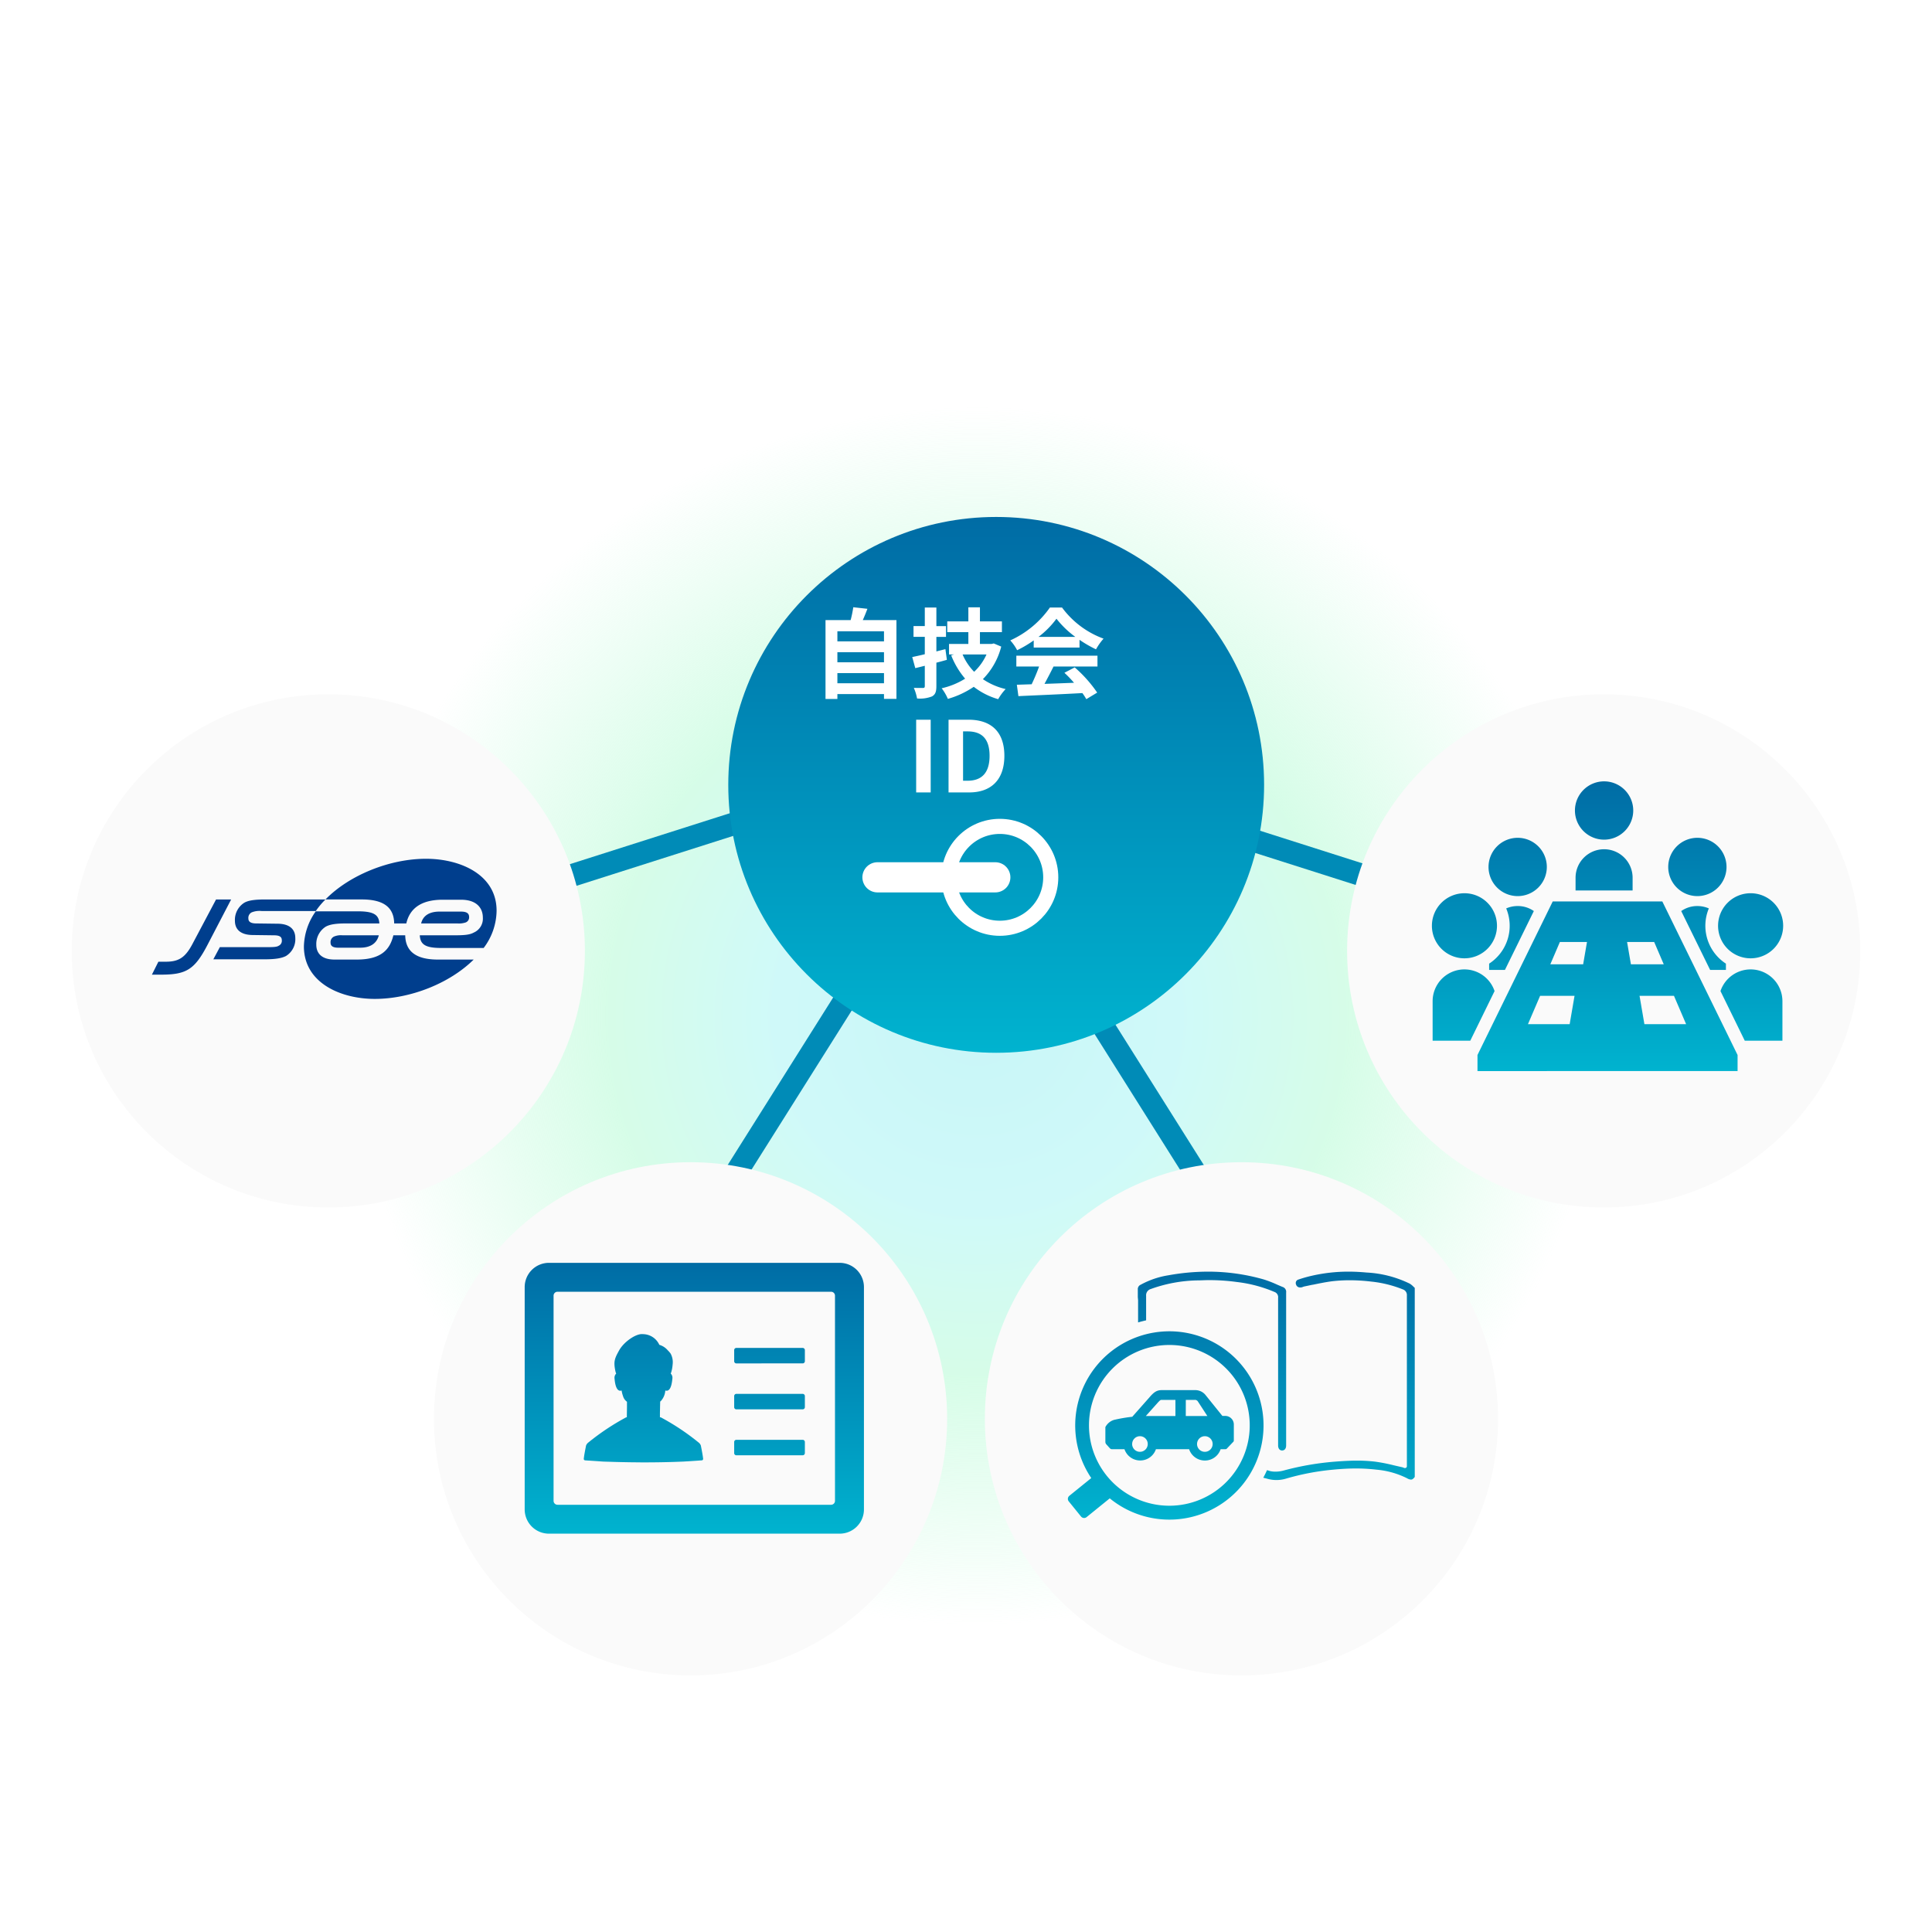 <svg xmlns="http://www.w3.org/2000/svg" xmlns:xlink="http://www.w3.org/1999/xlink" width="512" height="512" viewBox="0 0 512 512"><defs><radialGradient id="a" cx="0.5" cy="0.5" r="0.457" gradientTransform="matrix(1, 0, 0, 0.935, 0, 0.033)" gradientUnits="objectBoundingBox"><stop offset="0" stop-color="#9aeef1"/><stop offset="0.318" stop-color="#a7f5f5"/><stop offset="0.594" stop-color="#b4fbd4"/><stop offset="1" stop-color="#b4fbd4" stop-opacity="0"/></radialGradient><filter id="b" x="4" y="169" width="166" height="166" filterUnits="userSpaceOnUse"><feOffset dy="6" input="SourceAlpha"/><feGaussianBlur stdDeviation="5" result="c"/><feFlood flood-color="#1c84b2" flood-opacity="0.361"/><feComposite operator="in" in2="c"/><feComposite in="SourceGraphic"/></filter><filter id="d" x="100" y="293" width="166" height="166" filterUnits="userSpaceOnUse"><feOffset dy="6" input="SourceAlpha"/><feGaussianBlur stdDeviation="5" result="e"/><feFlood flood-color="#1c84b2" flood-opacity="0.361"/><feComposite operator="in" in2="e"/><feComposite in="SourceGraphic"/></filter><linearGradient id="f" x1="0.5" x2="0.5" y2="1" gradientUnits="objectBoundingBox"><stop offset="0" stop-color="#006ca5"/><stop offset="1" stop-color="#00b3cf"/></linearGradient><filter id="g" x="246" y="293" width="166" height="166" filterUnits="userSpaceOnUse"><feOffset dy="6" input="SourceAlpha"/><feGaussianBlur stdDeviation="5" result="h"/><feFlood flood-color="#1c84b2" flood-opacity="0.361"/><feComposite operator="in" in2="h"/><feComposite in="SourceGraphic"/></filter><filter id="j" x="342" y="169" width="166" height="166" filterUnits="userSpaceOnUse"><feOffset dy="6" input="SourceAlpha"/><feGaussianBlur stdDeviation="5" result="k"/><feFlood flood-color="#1c84b2" flood-opacity="0.361"/><feComposite operator="in" in2="k"/><feComposite in="SourceGraphic"/></filter><filter id="n" x="181" y="125" width="166" height="166" filterUnits="userSpaceOnUse"><feOffset dx="8" dy="8" input="SourceAlpha"/><feGaussianBlur stdDeviation="4" result="o"/><feFlood flood-color="#1c84b2" flood-opacity="0.161"/><feComposite operator="in" in2="o"/><feComposite in="SourceGraphic"/></filter></defs><g transform="translate(-97 121)"><circle cx="256" cy="256" r="256" transform="translate(97 -121)" fill="#fff"/><ellipse cx="182" cy="191" rx="182" ry="191" transform="translate(174 -43)" opacity="0.54" fill="url(#a)"/><path d="M8951.335,1281.443l-140.761,44.835" transform="translate(-8622.574 -1196)" fill="none" stroke="#008bb7" stroke-width="6"/><path d="M8810.575,1281.443l140.761,44.835" transform="translate(-8432.574 -1196)" fill="none" stroke="#008bb7" stroke-width="6"/><path d="M8810.575,1281.443l55.865,88.707" transform="translate(-8430.575 -1145.278)" fill="none" stroke="#008bb7" stroke-width="6"/><path d="M8866.44,1281.443l-55.865,88.707" transform="translate(-8540.575 -1145.278)" fill="none" stroke="#008bb7" stroke-width="6"/><g transform="translate(116.102 57)"><g transform="matrix(1, 0, 0, 1, -19.1, -178)" filter="url(#b)"><circle cx="68" cy="68" r="68" transform="translate(19 178)" fill="#fafafa"/></g><path d="M40.281,23.211a16.667,16.667,0,0,1,3.142-9.283H54.637c4.285,0,5.5,1,5.642,3.213h-9c-2.357,0-4.071.214-5.214.857a5.431,5.431,0,0,0-2.5,4.785c0,2.071,1.214,3.928,4.856,3.928h5.855c6.428,0,8.785-2.571,9.713-6.428h3.142c.072,3.857,2.357,6.428,8.642,6.429h9.5c-6.428,6.357-16.856,10.426-26.212,10.426C50.065,37.138,40.281,32.924,40.281,23.211ZM0,30.71l1.715-3.428H3.643c3.357,0,5.143-1,7.07-4.642L17,10.784h4l-6.285,12.07c-3.428,6.57-5.641,7.856-12.355,7.856Zm16.283-4.072L18,23.424H30.567c1.786,0,2.571-.072,3-.357a1.435,1.435,0,0,0,.857-1.5c0-.858-.571-1.285-2.071-1.285l-5.5-.072C23.14,20.21,22,18.425,22,16.426a5.356,5.356,0,0,1,2.5-4.785c1.142-.643,2.857-.857,5.642-.857l15.856,0a20.92,20.92,0,0,0-2.571,3.07H29.139a5.534,5.534,0,0,0-2.714.357,1.632,1.632,0,0,0-.857,1.642c0,.785.571,1.285,2.071,1.285l5.571.071C36.853,17.212,38,19,38,21a5.205,5.205,0,0,1-2.5,4.785c-1.143.572-2.785.857-5.571.857Zm60.348-3c-4.286,0-5.5-1-5.642-3.357h9.07c2.428,0,4.071-.071,5.214-.714a4.011,4.011,0,0,0,2.428-4c0-2.428-1.57-4.713-5.784-4.713H77.061c-5.927,0-8.784,2.5-9.641,6.285H64.206c-.072-3.857-2.286-6.357-8.572-6.357H45.994C52.349,4.285,63.063,0,72.633,0c9,0,18.784,4.142,18.71,13.856a16.619,16.619,0,0,1-3.428,9.784Zm-27.281-.072c-1.428,0-2-.5-2-1.285a1.631,1.631,0,0,1,.858-1.642,4.583,4.583,0,0,1,2.285-.357h9.641c-.572,2.285-2.428,3.285-4.928,3.285Zm31.64-6.428H71.349C71.85,15,73.634,14,76.206,14h5.713c1.643,0,2.142.572,2.142,1.429a1.433,1.433,0,0,1-.857,1.428,5.6,5.6,0,0,1-2.194.285Z" transform="translate(21.155 49.583)" fill="#003e8d"/></g><g transform="translate(214.595 182.137)"><g transform="matrix(1, 0, 0, 1, -117.59, -303.14)" filter="url(#d)"><circle cx="68" cy="68" r="68" transform="translate(115 302)" fill="#fafafa"/></g><path d="M6.419,71.769A6.427,6.427,0,0,1,0,65.35V6.419A6.427,6.427,0,0,1,6.419,0H83.484a6.429,6.429,0,0,1,6.422,6.419V65.35a6.429,6.429,0,0,1-6.422,6.419ZM7.654,8.7V63.071A1.043,1.043,0,0,0,8.7,64.113H81.19a1.042,1.042,0,0,0,1.044-1.042V8.7A1.042,1.042,0,0,0,81.19,7.657H8.7A1.042,1.042,0,0,0,7.654,8.7ZM29.462,52.863l-1.211-.012q-2.121-.028-4.239-.087l-1.053-.033c-.72-.023-1.439-.037-2.158-.066l-4.781-.32a.382.382,0,0,1-.361-.418c.109-1.046.411-2.522.609-3.527a1.86,1.86,0,0,1,.6-.786A63.144,63.144,0,0,1,26.9,40.935h.169v-.046l.038-2.658V36.815a2.789,2.789,0,0,1-1.056-1.528,7.415,7.415,0,0,1-.365-1.454,1.15,1.15,0,0,1-.356.058c-1.249,0-1.447-2.545-1.516-3.219a1.557,1.557,0,0,1,.441-1.331,2.933,2.933,0,0,1-.175-.46c-.609-2.732-.25-3.523.958-5.7s4.232-4.3,6.01-4.3h.029c.142.006.274.006.4.019a4.8,4.8,0,0,1,4.2,2.824,4.632,4.632,0,0,1,2.238,1.454,7.02,7.02,0,0,1,.763.878,4.787,4.787,0,0,1,.522,2.934,9.071,9.071,0,0,1-.333,1.89,3.685,3.685,0,0,1-.166.46,1.566,1.566,0,0,1,.44,1.331c-.077.674-.274,3.219-1.521,3.219a1.063,1.063,0,0,1-.344-.058c-.006.029-.013.052-.019.081a4.569,4.569,0,0,1-1.194,2.73c-.03.023-.058.046-.085.064s-.05.037-.072.056l-.065,2.909v1.26h.209a62.5,62.5,0,0,1,10.035,6.677,1.812,1.812,0,0,1,.592.786c.2,1,.5,2.487.612,3.533a.384.384,0,0,1-.366.418l-4.782.314q-5.31.228-10.63.22C30.83,52.883,30.146,52.869,29.462,52.863ZM56.094,51a.575.575,0,0,1-.576-.576V47.475a.575.575,0,0,1,.576-.576H73.671a.578.578,0,0,1,.578.576v2.945a.578.578,0,0,1-.578.576Zm0-12.175a.575.575,0,0,1-.576-.576V35.3a.575.575,0,0,1,.576-.576H73.671a.578.578,0,0,1,.578.576v2.945a.578.578,0,0,1-.578.576Zm0-12.175a.575.575,0,0,1-.576-.576V23.124a.575.575,0,0,1,.576-.576H73.671a.578.578,0,0,1,.578.576v2.945a.578.578,0,0,1-.578.576Z" transform="translate(21.453 31.53)" fill="url(#f)"/></g><g transform="translate(359.546 181.229)"><g transform="matrix(1, 0, 0, 1, -262.55, -302.23)" filter="url(#g)"><circle cx="68" cy="68" r="68" transform="translate(261 302)" fill="#fafafa"/></g><path d="M11.136,60.078,5,65.048a1.05,1.05,0,0,1-1.477-.155L.274,60.881A1.05,1.05,0,0,1,.428,59.4L6.237,54.7a24.954,24.954,0,1,1,4.9,5.378ZM5.63,40.731a21.3,21.3,0,1,0,21.3-21.3A21.3,21.3,0,0,0,5.63,40.731ZM52.845,54.875c-.338-.1-.689-.175-1.027-.264.366-.661.689-1.336,1-2.011l.7.221a5.867,5.867,0,0,0,1.6.176,8,8,0,0,0,2.1-.293A74.568,74.568,0,0,1,71.494,50.3q2.993-.22,5.194-.221a41.205,41.205,0,0,1,4.827.279,46.375,46.375,0,0,1,4.916.968l2.054.47a2.153,2.153,0,0,1,.44.131l.323.118h.147a.486.486,0,0,0,.279-.088.5.5,0,0,0,.205-.366V6.31A1.573,1.573,0,0,0,88.808,4.7a30.986,30.986,0,0,0-8.378-2.068,48.405,48.405,0,0,0-5.708-.353,41.187,41.187,0,0,0-4.519.249c-1.776.22-3.536.588-5.252.94h-.088l-2.011.426a2.452,2.452,0,0,0-.587.176l-.4.118h-.293a1.086,1.086,0,0,1-1.057-.749,1.04,1.04,0,0,1,0-.836.949.949,0,0,1,.587-.5,34.078,34.078,0,0,1,3.639-1.028A43.345,43.345,0,0,1,74.472,0c1.541,0,3.154.088,4.754.235A29.39,29.39,0,0,1,90.642,3.184a4.766,4.766,0,0,1,.968.792l.352.323V54.406c-.47.616-.749.7-.983.7a2.287,2.287,0,0,1-1.057-.352,22.438,22.438,0,0,0-8.055-2.274,47.017,47.017,0,0,0-5.488-.323c-1.951,0-3.991.118-6.25.338a65.673,65.673,0,0,0-12.354,2.377,8.8,8.8,0,0,1-4.93,0Zm-17.9-5.043a4.4,4.4,0,0,1-2.777-2.777h-8.8a4.4,4.4,0,0,1-8.334,0h-3.3a.742.742,0,0,1-.528-.205l-.94-1.042a.987.987,0,0,1-.293-.719V41.2a3.87,3.87,0,0,1,2.26-1.907,41.067,41.067,0,0,1,4.871-.836l4.49-5.077c1.1-1.292,1.893-1.981,3.257-1.981h8.8a3.482,3.482,0,0,1,2.934,1.379l4.4,5.458H41.8a2.275,2.275,0,0,1,2.215,2.2v4.3a.559.559,0,0,1-.234.455l-1.673,1.76a.5.5,0,0,1-.323.1H40.521a4.4,4.4,0,0,1-5.571,2.777Zm-.679-4.156a2.069,2.069,0,1,0,2.069-2.069A2.068,2.068,0,0,0,34.27,45.676Zm-17.2,0a2.069,2.069,0,1,0,2.068-2.069A2.067,2.067,0,0,0,17.075,45.676Zm14.217-7.41h5.722l-2.509-3.859a.927.927,0,0,0-.85-.426H31.292Zm-7.733-3.2-2.861,3.2h7.85V33.981h-3.7C24.646,33.981,24.485,33.981,23.559,35.068ZM55.75,46.057V6.97a1.47,1.47,0,0,0-.983-1.6A35.921,35.921,0,0,0,44.82,2.744a53.716,53.716,0,0,0-7.468-.5c-.984,0-2.011.073-3.023.073A38.373,38.373,0,0,0,22,4.607,1.716,1.716,0,0,0,20.772,6.4v6.5c-.661.162-1.424.337-2.128.558V7.586l-.074-.851v-2a1.258,1.258,0,0,1,.749-1.262A22.567,22.567,0,0,1,26.655.968,59.238,59.238,0,0,1,37.19,0,53.539,53.539,0,0,1,52.009,2.084a30.5,30.5,0,0,1,3.536,1.38c.514.22.983.426,1.467.616a1.351,1.351,0,0,1,.866,1.467V46.072c0,.822-.426,1.32-1.071,1.32S55.75,46.864,55.75,46.057Z" transform="translate(20.415 34.772)" fill="url(#f)"/></g><g transform="translate(456.488 57)"><g transform="matrix(1, 0, 0, 1, -359.49, -178)" filter="url(#j)"><circle cx="68" cy="68" r="68" transform="translate(357 178)" fill="#fafafa"/></g><g transform="translate(19.981 29.064)"><path d="M12.079,76.782V72.523l19.945-40.7H61.059l19.947,40.7v4.258Zm44.237-12.43H67.369L64.15,56.842H55.026Zm-30.862,0H36.509L37.8,56.842H28.676Zm27.286-15.87h8.7l-2.534-5.91H51.725Zm-21.356,0h8.7l1.016-5.91H33.916Zm51.528,20.25L76.476,55.582a8.427,8.427,0,0,1,16.415,2.679v10.47Zm-82.721,0V58.262a8.427,8.427,0,0,1,16.415-2.679L10.17,68.732ZM73.731,49.976l-7.658-15.6a7.36,7.36,0,0,1,4.279-1.329,7.564,7.564,0,0,1,3.038.63A11.953,11.953,0,0,0,77.917,48.31v1.666Zm-58.564,0V48.31a11.954,11.954,0,0,0,4.525-14.635,7.567,7.567,0,0,1,3.041-.63,7.356,7.356,0,0,1,4.278,1.329l-7.656,15.6Zm60.671-11.7A8.624,8.624,0,1,1,84.459,46.9,8.619,8.619,0,0,1,75.838,38.278ZM0,38.278A8.623,8.623,0,1,1,8.625,46.9,8.623,8.623,0,0,1,0,38.278ZM62.629,22.685a7.724,7.724,0,1,1,7.722,7.727A7.723,7.723,0,0,1,62.629,22.685Zm-47.622,0a7.724,7.724,0,1,1,7.725,7.727A7.725,7.725,0,0,1,15.007,22.685Zm23.065,6.231V25.64a7.559,7.559,0,1,1,15.117,0v3.276ZM37.907,7.725a7.724,7.724,0,1,1,7.725,7.727A7.726,7.726,0,0,1,37.907,7.725Z" fill="url(#f)"/></g></g><g transform="translate(-454 -1594)"><g transform="matrix(1, 0, 0, 1, 551, 1473)" filter="url(#n)"><circle cx="71" cy="71" r="71" transform="translate(185 129)" fill="url(#f)"/></g><path d="M-32.084-1.924v-2.7h12.35v2.7Zm12.35-8.242v2.678h-12.35v-2.678Zm0-5.538v2.678h-12.35V-15.7Zm-5.616-2.964c.416-.936.832-1.95,1.222-2.99l-3.744-.416a29.425,29.425,0,0,1-.7,3.406H-35.23v20.9h3.146V.936h12.35V2.21h3.3V-18.668Zm21.892,7.7-2.392.6v-3.848H-3.3v-2.86H-5.85V-22H-8.918v4.914h-2.99v2.86h2.99v4.6c-1.248.312-2.366.546-3.328.754l.806,2.938,2.522-.624V-1.2c0,.39-.13.52-.494.52-.338,0-1.4,0-2.418-.026a11.959,11.959,0,0,1,.858,2.808A8.717,8.717,0,0,0-7.02,1.56c.884-.494,1.17-1.222,1.17-2.73V-7.384c.936-.234,1.872-.494,2.782-.754Zm10.894,1.4a14.276,14.276,0,0,1-3.276,4.6,14.86,14.86,0,0,1-3.068-4.6ZM9.36-12.48l-.546.13H5.694v-3.12h5.824v-2.86H5.694v-3.718H2.626v3.718h-5.59v2.86h5.59v3.12H-2.5v2.782h1.352l-.78.234A21.715,21.715,0,0,0,1.768-3.146,20.049,20.049,0,0,1-4.446-.6,12.6,12.6,0,0,1-2.808,2.21a23.775,23.775,0,0,0,6.864-3.2A19.223,19.223,0,0,0,10.53,2.288,13.456,13.456,0,0,1,12.506-.39,17.924,17.924,0,0,1,6.474-3.016a18.944,18.944,0,0,0,4.862-8.632Zm11.856-1.742a23.628,23.628,0,0,0,4.758-4.81,25.3,25.3,0,0,0,4.992,4.81Zm-1.274,2.834H32.084v-2.054a31.418,31.418,0,0,0,4.368,2.522,16.026,16.026,0,0,1,2-2.834,23.783,23.783,0,0,1-11-8.242H24.232a25.818,25.818,0,0,1-10.5,8.71,12.078,12.078,0,0,1,1.82,2.6,30.02,30.02,0,0,0,4.394-2.6ZM15.34-6.37h6.032A49.93,49.93,0,0,1,19.4-1.664l-3.926.13.416,3.016c4.42-.208,10.842-.468,16.952-.806a13.783,13.783,0,0,1,1.04,1.612L36.764.546A34.968,34.968,0,0,0,30.81-6.136l-2.73,1.43a30.989,30.989,0,0,1,2.548,2.652c-2.652.1-5.33.208-7.826.286.78-1.456,1.638-3.068,2.392-4.6H36.842V-9.23H15.34ZM-11.206,27h3.848V7.734h-3.848Zm8.58,0H2.86c5.668,0,9.308-3.224,9.308-9.7,0-6.5-3.64-9.568-9.516-9.568H-2.626Zm3.848-3.094V10.828h1.2c3.588,0,5.824,1.768,5.824,6.474,0,4.68-2.236,6.6-5.824,6.6Z" transform="translate(805 1656)" fill="#fff"/><g transform="translate(-13.54 6)"><g transform="translate(814 1684)" fill="none" stroke="#fff" stroke-width="4"><circle cx="15.5" cy="15.5" r="15.5" stroke="none"/><circle cx="15.5" cy="15.5" r="13.5" fill="none"/></g><path d="M808.98,1699.5H777.757" transform="translate(19.324)" fill="none" stroke="#fff" stroke-linecap="round" stroke-width="8"/></g></g></g></svg>